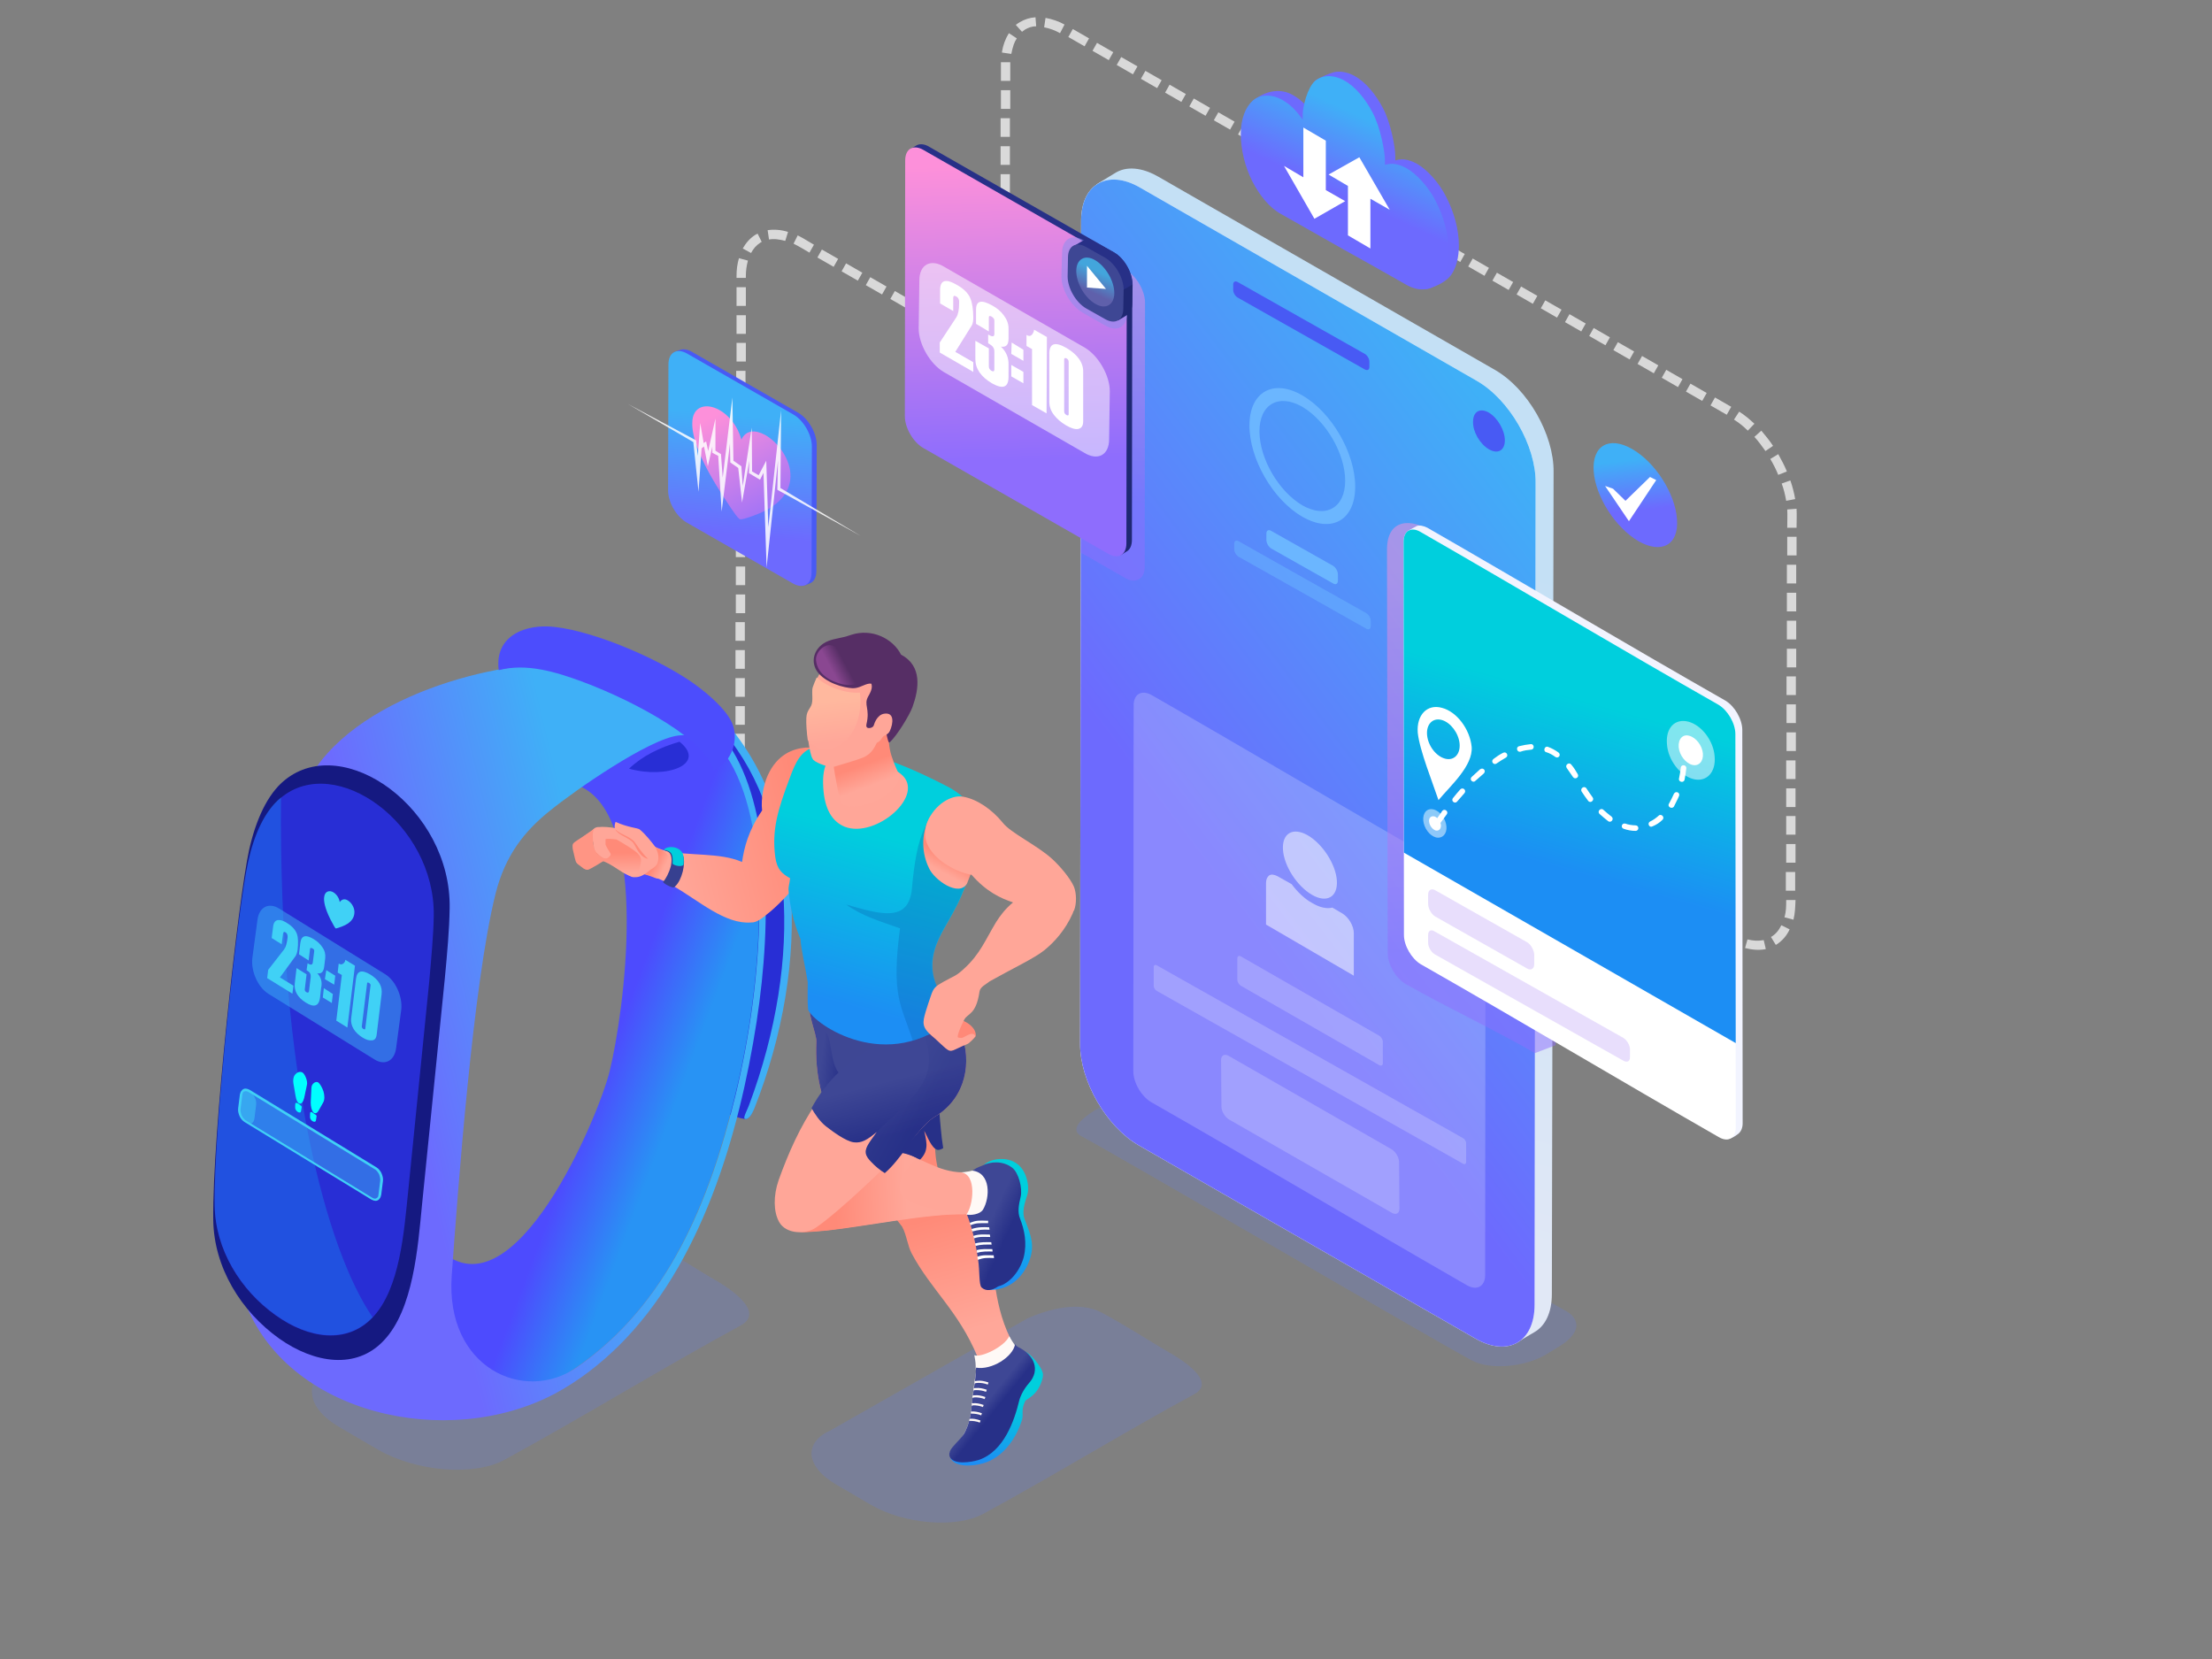 <?xml version="1.0" encoding="utf-8"?>
<!-- Generator: Adobe Illustrator 24.0.0, SVG Export Plug-In . SVG Version: 6.00 Build 0)  -->
<svg version="1.1" id="图层_1" xmlns="http://www.w3.org/2000/svg" xmlns:xlink="http://www.w3.org/1999/xlink" x="0px" y="0px"
	 viewBox="0 0 640 480" style="enable-background:new 0 0 640 480;" xml:space="preserve">
<rect x="0" y="0" width="640" height="480" fill="#808080" stroke="none"/>
<style type="text/css">
	.st0{opacity:0.7;fill-rule:evenodd;clip-rule:evenodd;fill:#FFFFFF;}
	.st1{opacity:0.2;fill-rule:evenodd;clip-rule:evenodd;fill:#5F7FFB;}
	.st2{fill-rule:evenodd;clip-rule:evenodd;fill:url(#SVGID_1_);}
	.st3{fill-rule:evenodd;clip-rule:evenodd;fill:#FFFFFF;}
	.st4{fill-rule:evenodd;clip-rule:evenodd;fill:url(#SVGID_2_);}
	.st5{fill-rule:evenodd;clip-rule:evenodd;fill:#485AF4;}
	.st6{fill-rule:evenodd;clip-rule:evenodd;fill:#6BB6FF;}
	.st7{opacity:0.5;fill-rule:evenodd;clip-rule:evenodd;fill:#6BB6FF;}
	.st8{opacity:0.2;fill-rule:evenodd;clip-rule:evenodd;fill:#FFFFFF;}
	.st9{opacity:0.5;fill-rule:evenodd;clip-rule:evenodd;fill:#FFFFFF;}
	.st10{opacity:0.5;fill-rule:evenodd;clip-rule:evenodd;fill:url(#SVGID_3_);}
	.st11{fill-rule:evenodd;clip-rule:evenodd;fill:#273087;}
	.st12{fill-rule:evenodd;clip-rule:evenodd;fill:#1F2873;}
	.st13{fill-rule:evenodd;clip-rule:evenodd;fill:url(#SVGID_4_);}
	.st14{opacity:0.5;fill-rule:evenodd;clip-rule:evenodd;fill:#8690EF;}
	.st15{fill-rule:evenodd;clip-rule:evenodd;fill:#3E4794;}
	.st16{fill-rule:evenodd;clip-rule:evenodd;fill:url(#SVGID_5_);}
	.st17{opacity:0.5;fill-rule:evenodd;clip-rule:evenodd;fill:url(#SVGID_6_);}
	.st18{fill-rule:evenodd;clip-rule:evenodd;fill:#F2F4FF;}
	.st19{fill-rule:evenodd;clip-rule:evenodd;fill:url(#SVGID_7_);}
	.st20{opacity:0.25;fill-rule:evenodd;clip-rule:evenodd;fill:#A67EF6;}
	.st21{fill-rule:evenodd;clip-rule:evenodd;fill:#6D6AFD;}
	.st22{fill-rule:evenodd;clip-rule:evenodd;fill:url(#SVGID_8_);}
	.st23{fill-rule:evenodd;clip-rule:evenodd;fill:url(#SVGID_9_);}
	.st24{fill-rule:evenodd;clip-rule:evenodd;fill:url(#SVGID_10_);}
	.st25{fill-rule:evenodd;clip-rule:evenodd;fill:url(#SVGID_11_);}
	.st26{opacity:0.85;fill-rule:evenodd;clip-rule:evenodd;fill:#FFFFFF;}
	.st27{fill-rule:evenodd;clip-rule:evenodd;fill:#282ED5;}
	.st28{fill-rule:evenodd;clip-rule:evenodd;fill:#3FAFF6;}
	.st29{fill-rule:evenodd;clip-rule:evenodd;fill:url(#SVGID_12_);}
	.st30{fill-rule:evenodd;clip-rule:evenodd;fill:url(#SVGID_13_);}
	.st31{fill-rule:evenodd;clip-rule:evenodd;fill:#151981;}
	.st32{opacity:0.25;fill-rule:evenodd;clip-rule:evenodd;fill:#0DBDFF;}
	.st33{fill-rule:evenodd;clip-rule:evenodd;fill:#4C4DFD;}
	.st34{opacity:0.5;fill-rule:evenodd;clip-rule:evenodd;fill:#3FAFF6;}
	.st35{fill-rule:evenodd;clip-rule:evenodd;fill:#40D1F6;}
	.st36{opacity:0.5;fill-rule:evenodd;clip-rule:evenodd;fill:#40D1F6;}
	.st37{fill-rule:evenodd;clip-rule:evenodd;fill:#00FFFF;}
	.st38{fill-rule:evenodd;clip-rule:evenodd;fill:url(#SVGID_14_);}
	.st39{fill-rule:evenodd;clip-rule:evenodd;fill:url(#SVGID_15_);}
	.st40{fill-rule:evenodd;clip-rule:evenodd;fill:#FFA698;}
	.st41{fill-rule:evenodd;clip-rule:evenodd;fill:url(#SVGID_16_);}
	.st42{fill-rule:evenodd;clip-rule:evenodd;fill:#FF9584;}
	.st43{fill-rule:evenodd;clip-rule:evenodd;fill:#FF8978;}
	.st44{fill-rule:evenodd;clip-rule:evenodd;fill:url(#SVGID_17_);}
	.st45{fill-rule:evenodd;clip-rule:evenodd;fill:#FFF9F6;}
	.st46{fill-rule:evenodd;clip-rule:evenodd;fill:url(#SVGID_18_);}
	.st47{fill-rule:evenodd;clip-rule:evenodd;fill:url(#SVGID_19_);}
	.st48{fill-rule:evenodd;clip-rule:evenodd;fill:url(#SVGID_20_);}
	.st49{fill-rule:evenodd;clip-rule:evenodd;fill:url(#SVGID_21_);}
	.st50{fill-rule:evenodd;clip-rule:evenodd;fill:url(#SVGID_22_);}
	.st51{fill-rule:evenodd;clip-rule:evenodd;fill:url(#SVGID_23_);}
	.st52{fill-rule:evenodd;clip-rule:evenodd;fill:url(#SVGID_24_);}
	.st53{opacity:0.3;fill-rule:evenodd;clip-rule:evenodd;fill:url(#SVGID_25_);}
	.st54{fill-rule:evenodd;clip-rule:evenodd;fill:url(#SVGID_26_);}
	.st55{opacity:0.3;fill-rule:evenodd;clip-rule:evenodd;fill:#0960AC;}
	.st56{fill-rule:evenodd;clip-rule:evenodd;fill:url(#SVGID_27_);}
	.st57{fill-rule:evenodd;clip-rule:evenodd;fill:url(#SVGID_28_);}
	.st58{fill-rule:evenodd;clip-rule:evenodd;fill:url(#SVGID_29_);}
	.st59{fill-rule:evenodd;clip-rule:evenodd;fill:#562E65;}
	.st60{fill-rule:evenodd;clip-rule:evenodd;fill:url(#SVGID_30_);}
	.st61{fill-rule:evenodd;clip-rule:evenodd;fill:#374090;}
	.st62{fill-rule:evenodd;clip-rule:evenodd;fill:#00CEDC;}
</style>
<g>
	<g>
		<g>
			<path class="st0" d="M423.8,73.5l-1.3,2.3l-4.7-2.7l1.3-2.3L423.8,73.5L423.8,73.5z M500.2,272.2c0.6,0.4,1.3,0.7,2,1l1.1-2.5
				c-0.6-0.3-1.2-0.6-1.7-0.9L500.2,272.2L500.2,272.2z M504.9,274.3c2,0.5,4,0.7,6,0.3l-0.6-2.6c-1.6,0.3-3.1,0.2-4.7-0.2
				L504.9,274.3L504.9,274.3z M513.8,273.4c1.8-1.1,3.1-2.6,4-4.5l-2.4-1.2c-0.7,1.4-1.6,2.6-3,3.4L513.8,273.4L513.8,273.4z
				 M518.9,266.1c0.5-2,0.5-3.7,0.6-5.7l-2.7,0c0,1.8,0,3.3-0.5,5L518.9,266.1L518.9,266.1z M519.4,257.7l-2.7,0l0-5.4l2.7,0
				L519.4,257.7L519.4,257.7z M519.5,249.6l-2.7,0l0-5.4l2.7,0L519.5,249.6L519.5,249.6z M519.5,241.5l-2.7,0l0-5.4l2.7,0
				L519.5,241.5L519.5,241.5z M519.5,233.5l-2.7,0l0-5.4l2.7,0L519.5,233.5L519.5,233.5z M519.5,225.4l-2.7,0l0-5.4l2.7,0
				L519.5,225.4L519.5,225.4z M519.6,217.3l-2.7,0l0-5.4l2.7,0L519.6,217.3L519.6,217.3z M519.6,209.2l-2.7,0l0-5.4l2.7,0
				L519.6,209.2L519.6,209.2z M519.6,201.1l-2.7,0l0-5.4l2.7,0L519.6,201.1L519.6,201.1z M519.7,193.1l-2.7,0l0-5.4l2.7,0
				L519.7,193.1L519.7,193.1z M519.7,185l-2.7,0l0-5.4l2.7,0L519.7,185L519.7,185z M519.7,176.9l-2.7,0l0-5.4l2.7,0L519.7,176.9
				L519.7,176.9z M519.7,168.8l-2.7,0l0-5.4l2.7,0L519.7,168.8L519.7,168.8z M519.8,160.7l-2.7,0l0-5.4l2.7,0L519.8,160.7
				L519.8,160.7z M519.8,152.7l-2.7,0c0-1.7,0.1-3.6,0-5.3l2.7-0.2C519.9,149,519.8,150.9,519.8,152.7L519.8,152.7z M519.4,144.4
				c-0.3-1.8-0.8-3.7-1.4-5.4l-2.5,0.9c0.6,1.6,1,3.3,1.3,5L519.4,144.4L519.4,144.4z M517,136.4c-0.7-1.7-1.6-3.4-2.5-5l-2.3,1.4
				c0.9,1.5,1.7,3.1,2.3,4.6L517,136.4L517,136.4z M513,129c-1-1.5-2.2-3-3.4-4.4l-2,1.8c1.2,1.3,2.2,2.7,3.2,4.1L513,129L513,129z
				 M507.6,122.6c-1.4-1.3-2.8-2.5-4.4-3.5l-1.5,2.3c1.4,0.9,2.8,2,4,3.2L507.6,122.6L507.6,122.6z M500.9,117.7l-1.3,2.3l-4.7-2.7
				l1.3-2.3L500.9,117.7L500.9,117.7z M493.8,113.7l-1.3,2.3l-4.7-2.7l1.3-2.3L493.8,113.7L493.8,113.7z M486.8,109.7l-1.3,2.3
				l-4.7-2.7l1.3-2.3L486.8,109.7L486.8,109.7z M479.8,105.7l-1.3,2.3l-4.7-2.7l1.3-2.3L479.8,105.7L479.8,105.7z M472.8,101.7
				l-1.3,2.3l-4.7-2.7l1.3-2.3L472.8,101.7L472.8,101.7z M465.8,97.6l-1.3,2.3l-4.7-2.7l1.3-2.3L465.8,97.6L465.8,97.6z M458.8,93.6
				l-1.3,2.3l-4.7-2.7l1.3-2.3L458.8,93.6L458.8,93.6z M451.8,89.6l-1.3,2.3l-4.7-2.7l1.3-2.3L451.8,89.6L451.8,89.6z M444.8,85.6
				l-1.3,2.3l-4.7-2.7l1.3-2.3L444.8,85.6L444.8,85.6z M437.8,81.6l-1.3,2.3l-4.7-2.7l1.3-2.3L437.8,81.6L437.8,81.6z M430.8,77.5
				l-1.3,2.3l-4.7-2.7l1.3-2.3L430.8,77.5z"/>
			<path class="st0" d="M289.5,58.4l2.7,0l0,5.4l-2.7,0L289.5,58.4L289.5,58.4z M364.2,39.3l-1.3,2.3l-4.7-2.7l1.3-2.3L364.2,39.3
				L364.2,39.3z M357.2,35.2l-1.3,2.3l-4.7-2.7l1.3-2.3L357.2,35.2L357.2,35.2z M350.1,31.2l-1.3,2.3l-4.7-2.7l1.3-2.3L350.1,31.2
				L350.1,31.2z M343.1,27.2l-1.3,2.3l-4.7-2.7l1.3-2.3L343.1,27.2L343.1,27.2z M336.1,23.2l-1.3,2.3l-4.7-2.7l1.3-2.3L336.1,23.2
				L336.1,23.2z M329.1,19.2l-1.3,2.3l-4.7-2.7l1.3-2.3L329.1,19.2L329.1,19.2z M322.1,15.1l-1.3,2.3l-4.7-2.7l1.3-2.3L322.1,15.1
				L322.1,15.1z M315.1,11.1l-1.3,2.3l-4.7-2.7l1.3-2.3L315.1,11.1L315.1,11.1z M308,7.1c-1.6-0.9-3.6-1.6-5.4-1.9l-0.1,0l-0.4,2.7
				c1.6,0.3,3.2,0.9,4.6,1.7L308,7.1L308,7.1z M299.6,5c-1.6,0.1-3.2,0.6-4.5,1.4c-0.4,0.2-0.8,0.5-1.2,0.8l1.8,2l0,0
				c0.3-0.2,0.5-0.4,0.8-0.6c1-0.6,2.1-1,3.3-1L299.6,5L299.6,5z M291.9,9.6c-1,1.6-1.7,3.5-2,5.4l0,0.2l2.7,0.4
				c0.2-1,0.4-1.8,0.7-2.7c0.2-0.6,0.5-1.2,0.9-1.8L291.9,9.6L291.9,9.6z M289.6,18c0,1.8,0,3.6,0,5.4l2.7,0c0-1.8,0-3.6,0-5.4
				L289.6,18L289.6,18z M289.6,26.1l2.7,0l0,5.4l-2.7,0L289.6,26.1L289.6,26.1z M289.5,34.2l2.7,0l0,5.4l-2.7,0L289.5,34.2
				L289.5,34.2z M289.5,42.3l2.7,0l0,5.4l-2.7,0L289.5,42.3L289.5,42.3z M289.5,50.4l2.7,0l0,5.4l-2.7,0L289.5,50.4z"/>
			<path class="st0" d="M212.8,212.3l2.7,0l0,5.4l-2.7,0L212.8,212.3L212.8,212.3z M266.5,88.6l-0.6-0.4l-1.3,2.3l0.6,0.4
				L266.5,88.6L266.5,88.6z M263.6,86.9l-1.3,2.3l-4.7-2.7l1.3-2.3L263.6,86.9L263.6,86.9z M256.5,82.9l-1.3,2.3l-4.7-2.7l1.3-2.3
				L256.5,82.9L256.5,82.9z M249.5,78.9l-1.3,2.3l-4.7-2.7l1.3-2.3L249.5,78.9L249.5,78.9z M242.5,74.9l-1.3,2.3l-4.7-2.7l1.3-2.3
				L242.5,74.9L242.5,74.9z M235.5,70.8l-1.3,2.3c-1.5-0.9-3-1.8-4.6-2.6l1.2-2.4c0.5,0.3,1,0.5,1.5,0.8l-1.3,2.3l1.3-2.3
				L235.5,70.8L235.5,70.8z M228,67.1c-1.9-0.6-4-0.8-5.9-0.5l0.4,2.7c1.5-0.3,3.2,0,4.7,0.4L228,67.1L228,67.1z M219.2,67.6
				c-0.2,0.1-0.4,0.2-0.6,0.3c-1.6,1-2.8,2.4-3.7,4l2.4,1.3c0.7-1.3,1.5-2.2,2.7-3c0.1-0.1,0.3-0.2,0.4-0.2L219.2,67.6L219.2,67.6z
				 M213.8,74.7c-0.5,1.7-0.7,3.4-0.7,5.2l0,0.5l2.7,0l0-0.5c0-1.6,0.2-3,0.6-4.5L213.8,74.7L213.8,74.7z M213.1,83.1l2.7,0l0,5.4
				l-2.7,0L213.1,83.1L213.1,83.1z M213.1,91.2l2.7,0l0,5.4l-2.7,0L213.1,91.2L213.1,91.2z M213.1,99.2l2.7,0l0,5.4l-2.7,0
				L213.1,99.2L213.1,99.2z M213,107.3l2.7,0l0,5.4l-2.7,0L213,107.3L213,107.3z M213,115.4l2.7,0l0,5.4l-2.7,0L213,115.4L213,115.4
				z M213,123.5l2.7,0l0,5.4l-2.7,0L213,123.5L213,123.5z M213,131.6l2.7,0l0,5.4l-2.7,0L213,131.6L213,131.6z M213,139.6l2.7,0
				l0,5.4l-2.7,0L213,139.6L213,139.6z M212.9,147.7l2.7,0l0,5.4l-2.7,0L212.9,147.7L212.9,147.7z M212.9,155.8l2.7,0l0,5.4l-2.7,0
				L212.9,155.8L212.9,155.8z M212.9,163.9l2.7,0l0,5.4l-2.7,0L212.9,163.9L212.9,163.9z M212.9,172l2.7,0l0,5.4l-2.7,0L212.9,172
				L212.9,172z M212.8,180l2.7,0l0,5.4l-2.7,0L212.8,180L212.8,180z M212.8,188.1l2.7,0l0,5.4l-2.7,0L212.8,188.1L212.8,188.1z
				 M212.8,196.2l2.7,0l0,5.4l-2.7,0L212.8,196.2L212.8,196.2z M212.8,204.3l2.7,0l0,5.4l-2.7,0L212.8,204.3z"/>
		</g>
		<g>
			<path class="st1" d="M452.5,379l-110.7-63.2c-4.1-1.9-10.1-3.6-14.2-1.2l-10.3,6.3c-2.1,1.3-8.9,5.5-4.3,7.9
				c13.4,7.3,99.2,57.4,112.8,64.8c2.6,1.4,6.3,1.9,10.3,1.6c3.9-0.3,8-1.4,11.2-3.3l4.1-2.5c2.9-1.8,4.5-3.8,4.7-5.6
				C456.2,381.9,455,380.2,452.5,379z"/>
			<g>
				<g>
					<g>
						<linearGradient id="SVGID_1_" gradientUnits="userSpaceOnUse" x1="401.317" y1="152.132" x2="346.835" y2="339.912">
							<stop  offset="0" style="stop-color:#C4E0F5"/>
							<stop  offset="1" style="stop-color:#E1E8F6"/>
						</linearGradient>
						<path class="st2" d="M449,374.4c0,5.4-1.9,9.2-5,11l-4.9,2.9c-16.7-7.1-10.5-91.8-11.5-115.8l5.1-126.3
							c-4.3-7.5-20.9-14.1-17-29.5l-48.9-22.9c-2.2-1.5-59.3-34.6-49-40.8c1.7-1,3.4-2.1,5.1-3.1c3.8-2.2,8.6-0.9,12.2,1.2l0,0l0,0
							l97.4,55.9c9.6,5.5,17.1,18.8,17,29.5L449,374.4z"/>
						<path class="st3" d="M312.8,64c0-5.3,1.8-9,4.8-10.8c3.1-1.9,7.5-1.7,12.3,1.1l97.4,55.9c9.4,5.4,17.1,18.7,17,29.5L444,377.5
							c0,10.8-7.7,15.2-17.1,9.8l-97.4-55.9c-9.4-5.4-17.1-18.7-17-29.5L312.8,64z"/>
						<linearGradient id="SVGID_2_" gradientUnits="userSpaceOnUse" x1="345.252" y1="245.912" x2="461.362" y2="157.754">
							<stop  offset="0" style="stop-color:#6D6AFE"/>
							<stop  offset="1" style="stop-color:#3FB0F7"/>
						</linearGradient>
						<path class="st4" d="M312.8,64c0-5.3,1.8-9,4.8-10.8c3.1-1.9,7.5-1.7,12.3,1.1l97.4,55.9c9.4,5.4,17.1,18.7,17,29.5L444,377.5
							c0,10.8-7.7,15.2-17.1,9.8l-97.4-55.9c-9.4-5.4-17.1-18.7-17-29.5L312.8,64z"/>
					</g>
					<g>
						<path class="st5" d="M430.8,130c2.6,1.5,4.6,0.3,4.6-2.6c0-2.9-2.1-6.5-4.6-8c-2.6-1.5-4.6-0.3-4.6,2.6
							C426.1,124.9,428.2,128.5,430.8,130z"/>
						<path class="st5" d="M356.8,82.3c0-0.8,0.6-1.1,1.3-0.7c10.1,5.7,26.7,15.1,36.8,20.8c0.7,0.4,1.3,1.4,1.3,2.2l0,1.6
							c0,0.8-0.6,1.1-1.3,0.7c-10.1-5.7-26.7-15.1-36.8-20.8c-0.7-0.4-1.3-1.4-1.3-2.2L356.8,82.3z"/>
					</g>
				</g>
				<g>
					<path class="st6" d="M376.8,146.2c-6.8-4-12.4-13.5-12.4-21.4c0-7.9,5.6-11,12.4-7.1c6.8,4,12.4,13.5,12.4,21.4
						C389.2,146.9,383.6,150.1,376.8,146.2L376.8,146.2z M376.8,149.5c8.5,4.9,15.3,1,15.3-8.7c0-9.7-6.8-21.5-15.3-26.4
						c-8.4-4.9-15.3-1-15.3,8.7C361.5,132.8,368.3,144.6,376.8,149.5z"/>
					<g>
						<path class="st6" d="M366.4,154.4c0-0.9,0.6-1.3,1.4-0.8l17.9,10.1c0.8,0.5,1.4,1.6,1.4,2.5l0,1.8c0,0.9-0.6,1.3-1.4,0.8
							l-17.9-10.1c-0.8-0.5-1.4-1.6-1.4-2.5L366.4,154.4z"/>
						<path class="st7" d="M357.1,157.3c0-0.8,0.6-1.1,1.3-0.7c10.1,5.7,26.7,15.1,36.9,20.8c0.7,0.4,1.3,1.4,1.3,2.2l0,1.6
							c0,0.8-0.6,1.1-1.3,0.7c-10.1-5.7-26.7-15.1-36.9-20.8c-0.7-0.4-1.3-1.4-1.3-2.2L357.1,157.3z"/>
					</g>
				</g>
				<g>
					<path class="st8" d="M328,204.1c0-3.3,2.3-4.6,5.2-3c30.5,17.5,60.9,35.6,91.4,53c2.9,1.7,5.2,5.7,5.2,9l-0.1,105.8
						c0,3.3-2.4,4.6-5.2,3c-30.5-17.5-60.9-35.6-91.4-53c-2.9-1.7-5.2-5.7-5.2-9L328,204.1z"/>
					<path class="st9" d="M366.3,255.4c0-1,0.4-1.7,0.9-2.1c0.6-0.4,1.4-0.3,2.4,0.2l4.1,2.3c1.7,2.3,3.8,4.3,6,5.5
						c2.2,1.3,4.2,1.7,5.8,1.3l2.9,1.7c1.8,1.1,3.3,3.6,3.3,5.7l0,12.3c-8.5-4.9-16.9-9.9-25.4-14.8L366.3,255.4L366.3,255.4z
						 M379.6,258.9c4.3,2.5,7.5,0.6,7.2-4.1c-0.3-4.7-4.1-10.6-8.4-13.1c-4.3-2.5-7.5-0.6-7.2,4.1
						C371.5,250.6,375.3,256.4,379.6,258.9z"/>
					<path class="st8" d="M358,277.3c0-0.6,0.4-0.9,1-0.6c13.4,7.7,26.7,15.3,40.1,23c0.5,0.3,1,1.1,1,1.7l0,6.2
						c0,0.6-0.4,0.9-1,0.6c-13.4-7.7-26.7-15.3-40.1-23c-0.5-0.3-1-1.1-1-1.7L358,277.3z"/>
					<path class="st8" d="M353.3,306.7c0-1.4,1-1.9,2.2-1.2c15.7,9,31.4,18,47.1,27c1.2,0.7,2.2,2.4,2.2,3.7l0.1,13.5
						c0,1.4-1,1.9-2.2,1.2c-15.7-9-31.4-18-47.1-27c-1.2-0.7-2.2-2.4-2.2-3.7L353.3,306.7z"/>
					<path class="st8" d="M333.8,279.8c0-0.5,0.4-0.8,0.9-0.5c11.6,6.6,77,43.4,88.6,50c0.5,0.3,0.9,0.9,0.9,1.5l0,5.4
						c0,0.5-0.4,0.8-0.9,0.5c-11.6-6.6-77-43.4-88.6-50c-0.5-0.3-0.9-0.9-0.9-1.5L333.8,279.8z"/>
				</g>
			</g>
		</g>
		<g>
			<linearGradient id="SVGID_3_" gradientUnits="userSpaceOnUse" x1="321.424" y1="75.377" x2="322.176" y2="145.539">
				<stop  offset="0" style="stop-color:#FD90DA"/>
				<stop  offset="1" style="stop-color:#8E6DFD"/>
			</linearGradient>
			<path class="st10" d="M313.5,71l12.3,7.1c3,1.8,5.5,6,5.5,9.5l-0.1,76.5c0,3.5-2.7,4.9-5.7,3.1l-12.8-7.3L313.5,71z"/>
			<g>
				<g>
					<g>
						<path class="st11" d="M322.3,73c3,1.7,5.3,5.9,5.3,9.2l-2.7,3.5l-2.5-0.5c-1.3-2.3-6.5-4.4-5.3-9.2l-15.2-7.1l-38.2-23.4h0h0
							c-0.1-0.3-0.3-2.3-0.1-2.5c0.5-0.3,1-0.6,1.5-0.9c1.2-0.7,2.7-0.3,3.8,0.4l0,0l0,0L322.3,73z"/>
						<path class="st12" d="M327.5,156.2c0,1.7-0.6,2.9-1.6,3.4l-1.6,1c-5-2.1-3.2-28.8-3.5-36.1l1.6-39.3l5.2-3L327.5,156.2z"/>
						<linearGradient id="SVGID_4_" gradientUnits="userSpaceOnUse" x1="292.278" y1="47.656" x2="294.875" y2="133.138">
							<stop  offset="0" style="stop-color:#FD90DA"/>
							<stop  offset="1" style="stop-color:#8E6DFD"/>
						</linearGradient>
						<path class="st13" d="M261.9,46.4c0-3.4,2.4-4.7,5.3-3l53.5,30.6c2.9,1.7,5.3,5.8,5.3,9.2l-0.1,74c0,3.4-2.4,4.7-5.3,3
							l-53.5-30.6c-2.9-1.7-5.3-5.8-5.3-9.2L261.9,46.4z"/>
					</g>
					<g>
						<path class="st14" d="M307.3,73.2c0-4,2.8-5.7,6.2-3.7l6.5,3.8c3.5,2,6.3,6.8,6.2,10.8l-0.1,6.5c0,4-2.8,5.6-6.3,3.6l-6.5-3.7
							c-3.5-2-6.3-6.8-6.2-10.8L307.3,73.2z"/>
						<g>
							<path class="st11" d="M322.4,73.1c3,1.7,5.3,5.9,5.3,9.2c-8.7,11.2-20-9.4-17.2-11c0.5-0.3,2.2-1.3,2.7-1.6
								c1.2-0.7,2.7-0.3,3.8,0.4L322.4,73.1z"/>
							<path class="st12" d="M327.6,87.7c0,1.4-0.4,2.4-1.1,3.1c-0.6,0.6-2.2,1.4-3,1.9c-6.5-3.5-2.2-1.2-1-7.4l5.2-3L327.6,87.7z"
								/>
							<path class="st15" d="M309,74.5c0-3.4,2.4-4.7,5.3-3l5.5,3.1c2.9,1.7,5.3,5.8,5.3,9.2l-0.1,5.5c0,3.4-2.4,4.7-5.3,3l-5.5-3.1
								c-2.9-1.7-5.3-5.8-5.3-9.2L309,74.5z"/>
						</g>
					</g>
				</g>
				<g>
					<path class="st9" d="M266,81.1c0-4.6,3.3-6.3,7.2-3.9l40.7,23.4c4,2.4,7.2,8.1,7.2,12.6l-0.2,13.9c0,4.6-3.3,6.3-7.2,3.9
						L273,107.6c-4-2.4-7.2-8.1-7.2-12.6L266,81.1z"/>
					<g>
						<path class="st3" d="M309.2,119.8c0,0.4-0.2,0.5-0.6,0.3c-0.5-0.3-0.7-0.6-0.7-1.1l0-15c0-0.4,0.2-0.5,0.7-0.3
							c0.4,0.2,0.6,0.6,0.6,1L309.2,119.8L309.2,119.8z M308.6,100.7c-3.3-1.9-4.9-1.4-5,1.4l0,14.2c0,1.3,0.4,2.5,1.3,3.7
							c0.9,1.2,2.1,2.2,3.6,3.1c1.4,0.8,2.6,1.2,3.5,1c0.9-0.2,1.4-0.9,1.4-2.2l0-14.2C313.5,105,311.8,102.6,308.6,100.7z"/>
						<path class="st3" d="M298.5,96.9c-0.4,0.4-0.9,0.4-1.5,0l0,3.2l1.6,0.9l0,16.2l4.2,2.4l0.1-22.1l-3.7-2.1
							C299.1,96,298.9,96.5,298.5,96.9z"/>
						<polygon class="st3" points="292.6,102.4 296.1,104.4 296.1,101.2 292.7,99.1 						"/>
						<polygon class="st3" points="292.6,108.9 296.1,110.9 296.1,107.6 292.6,105.6 						"/>
						<path class="st3" d="M289.6,100.3c1.5,0.2,2.2-0.5,2.2-2.3l0-3c0-1.4-0.5-2.6-1.4-3.8c-0.9-1.2-2-2.1-3.3-2.8
							c-3.2-1.8-4.7-1.4-4.7,1.2l0,4.1l3.7,2.2l0-4.1c0-0.4,0.3-0.5,0.8-0.2c0.5,0.3,0.8,0.7,0.8,1.1l0,3.9c0,0.9-0.6,0.9-1.8,0.2
							l0,2.5c0.7,0.4,1.2,0.8,1.4,1.1c0.3,0.4,0.4,0.8,0.4,1.4l0,5.1c0,0.5-0.3,0.7-0.8,0.4c-0.5-0.3-0.8-0.7-0.8-1.3l0-5.2
							l-3.9-2.2l0,5.3c0,2.8,1.6,5.1,4.8,7c3.2,1.8,4.8,1.2,4.8-1.9l0-3.3C291.9,103.5,291.1,101.7,289.6,100.3z"/>
						<path class="st3" d="M281.6,91.9c0-2.4-0.3-4.3-0.9-5.7c-0.6-1.4-1.9-2.7-3.9-3.8c-1.2-0.7-2.2-1.1-2.9-1.1h-0.2
							c-1.1,0-1.7,0.9-1.7,2.6l0,3.9l3.8,2.2l0-3.8c0-0.6,0.3-0.8,0.9-0.4c0.6,0.3,0.9,1,0.8,2c0,1.9-0.3,3.2-0.8,4l-4.8,7.3l0,2.9
							l9.7,5.6l0-2.8l-5.2-3l4.8-7.7C281.5,93.5,281.6,92.8,281.6,91.9z"/>
					</g>
				</g>
				<g>
					<linearGradient id="SVGID_5_" gradientUnits="userSpaceOnUse" x1="315.547" y1="84.487" x2="318.217" y2="78.752">
						<stop  offset="0" style="stop-color:#5F60AB"/>
						<stop  offset="1" style="stop-color:#43A5DC"/>
					</linearGradient>
					<path class="st16" d="M316.9,75.3c-3-1.8-5.5-0.3-5.5,3.1c0,3.5,2.4,7.7,5.5,9.5c3,1.8,5.5,0.3,5.5-3.1
						C322.4,81.3,319.9,77.1,316.9,75.3z"/>
					<polygon class="st3" points="314.5,76.9 314.5,83.2 320,83.6 					"/>
				</g>
			</g>
		</g>
		<g>
			<linearGradient id="SVGID_6_" gradientUnits="userSpaceOnUse" x1="417.843" y1="164.93" x2="426.411" y2="273.777">
				<stop  offset="0" style="stop-color:#FD90DA"/>
				<stop  offset="1" style="stop-color:#8E6DFD"/>
			</linearGradient>
			<path class="st17" d="M414.7,154.1l35.6,103.6l-0.2,44.7l-6,2.3c-10.6-6.2-26.8-13.9-37.4-20c-2.9-1.7-5.2-5.7-5.2-9L401.3,159
				C401.3,150,408.4,149.7,414.7,154.1z"/>
			<g>
				<path class="st18" d="M407.5,153.5l2.4-1.3c0.8-0.3,1.9-0.1,3.1,0.5c28.7,16.5,57.4,33.6,86.2,50c2.7,1.6,4.9,5.4,4.9,8.5
					l0.1,113.8c0,1.4-0.5,2.4-1.2,3c-0.9,0.7-2.8,2.1-4.2,1.3c-28.8-16.5-56.9-35-85.7-51.5c-2.7-1.6-4.9-5.4-4.9-8.5L407.5,153.5z"
					/>
				<path class="st3" d="M406.1,156.7c0-3.1,2.2-4.4,4.9-2.8c28.7,16.5,57.4,33.6,86.2,50c2.7,1.6,4.9,5.4,4.9,8.5l0.1,113.8
					c0,3.1-2.2,4.4-4.9,2.8c-28.8-16.5-57.4-33.6-86.2-50c-2.7-1.6-4.9-5.4-4.9-8.5L406.1,156.7z"/>
				<linearGradient id="SVGID_7_" gradientUnits="userSpaceOnUse" x1="448.046" y1="250.393" x2="461.29" y2="203.377">
					<stop  offset="0" style="stop-color:#1C8EF4"/>
					<stop  offset="1" style="stop-color:#00CFDD"/>
				</linearGradient>
				<path class="st19" d="M406.1,156.7c0-3.1,2.2-4.4,4.9-2.8c28.7,16.5,57.4,33.6,86.2,50c2.7,1.6,4.9,5.4,4.9,8.5l0.1,89.4
					l-96-55.1L406.1,156.7z"/>
				<g>
					<path class="st20" d="M413.2,258.8c0-1.3,1-1.9,2.1-1.2l26.5,15c1.2,0.7,2.1,2.4,2.1,3.7l0,2.7c0,1.3-1,1.9-2.1,1.2l-26.5-15
						c-1.2-0.7-2.1-2.4-2.1-3.7L413.2,258.8z"/>
					<path class="st20" d="M413.2,270.5c0-1.2,0.8-1.7,1.9-1c15,8.5,39.6,22.3,54.6,30.8c1,0.6,1.9,2.1,1.9,3.3l0,2.3
						c0,1.2-0.8,1.6-1.9,1c-15-8.5-39.6-22.3-54.6-30.8c-1-0.6-1.9-2.1-1.9-3.3L413.2,270.5z"/>
				</g>
				<g>
					<path class="st9" d="M488.5,208.8c3.8,1,7.3,5.5,7.6,10.1c0.4,4.6-2.4,7.5-6.2,6.5c-3.8-1-7.3-5.5-7.6-10.1
						C481.9,210.6,484.6,207.8,488.5,208.8z"/>
					<path class="st3" d="M488.8,212.9c1.9,0.5,3.7,2.8,3.9,5.1c0.2,2.3-1.2,3.8-3.1,3.3c-1.9-0.5-3.7-2.8-3.9-5.1
						C485.5,213.8,486.9,212.3,488.8,212.9z"/>
				</g>
				<path class="st3" d="M416.2,231.5c-1.6-4.8-5.5-14.5-6-19.5c-0.4-5.1,2.7-8.4,7-7.2c4.3,1.1,8.1,6.2,8.6,11.3
					C426.2,221.6,419.7,227.3,416.2,231.5L416.2,231.5z M417.1,208.3c-2.6-0.7-4.5,1.3-4.2,4.4c0.3,3.1,2.6,6.1,5.2,6.8
					c2.6,0.7,4.5-1.3,4.2-4.4C422,212.1,419.7,209,417.1,208.3z"/>
				<path class="st3" d="M415.4,237.3c-0.6,0.8,0.6,1.8,1.3,0.9c0.6-0.9,1.3-1.7,1.9-2.6c0.6-0.8-0.6-1.8-1.3-1
					C416.7,235.6,416,236.4,415.4,237.3L415.4,237.3z M487.9,222.3c0.1-1.1-1.5-1.2-1.6-0.2c-0.1,1-0.3,2.1-0.5,3.1
					c-0.3,1,1.3,1.5,1.6,0.4C487.6,224.5,487.8,223.4,487.9,222.3L487.9,222.3z M485.8,230.3c0.4-1-1-1.6-1.5-0.6
					c-0.4,0.9-0.9,1.9-1.4,2.8c-0.6,0.9,0.8,1.7,1.4,0.9C484.8,232.3,485.4,231.3,485.8,230.3L485.8,230.3z M481,237.2
					c0.8-0.8-0.4-1.9-1.1-1.2c-0.8,0.7-1.6,1.3-2.5,1.7c-0.9,0.5-0.2,1.9,0.7,1.4C479.3,238.6,480.2,238,481,237.2L481,237.2z
					 M473.2,240.4c1.1,0,1.1-1.6,0-1.6c-0.8,0-2.2-0.2-2.9-0.5c-1.1-0.3-1.5,1.2-0.5,1.5C470.9,240.2,472.1,240.4,473.2,240.4
					L473.2,240.4z M465.3,237.6c0.8,0.6,1.8-0.6,1-1.3c-0.8-0.6-1.6-1.3-2.4-2c-0.7-0.7-1.9,0.4-1.1,1.2
					C463.6,236.2,464.4,236.9,465.3,237.6L465.3,237.6z M459.5,231.7c0.7,0.9,1.9-0.2,1.3-1c-0.6-0.8-1.2-1.7-1.8-2.6
					c-0.6-0.9-1.9,0-1.4,0.9C458.2,229.9,458.8,230.8,459.5,231.7L459.5,231.7z M455.1,224.8c0.6,0.9,1.9,0.1,1.4-0.8
					c-0.5-0.9-1.2-2-1.9-2.8c-0.6-0.8-1.9,0.1-1.3,1C453.9,223.1,454.5,223.9,455.1,224.8L455.1,224.8z M450,219
					c0.9,0.6,1.8-0.6,0.9-1.3c-1-0.7-1.9-1.2-3-1.6c-1-0.4-1.5,1.2-0.6,1.5C448.3,217.9,449.2,218.4,450,219L450,219z M443,216.9
					c1.1-0.1,0.9-1.7-0.1-1.6c-1.1,0.1-2.2,0.3-3.4,0.6c-1,0.3-0.6,1.8,0.4,1.6C441,217.1,442,217,443,216.9L443,216.9z
					 M435.7,219.2c0.9-0.5,0.2-1.9-0.8-1.4c-1,0.5-1.9,1.1-2.8,1.8c-0.9,0.7,0.1,1.9,0.9,1.3C433.9,220.3,434.8,219.7,435.7,219.2
					L435.7,219.2z M429.3,223.8c0.8-0.8-0.2-1.9-1.1-1.2c-0.8,0.7-1.6,1.5-2.4,2.2c-0.8,0.8,0.4,1.9,1.1,1.1
					C427.7,225.2,428.5,224.5,429.3,223.8L429.3,223.8z M423.7,229.5c0.7-0.8-0.4-1.9-1.2-1.1c-0.7,0.8-1.4,1.6-2.1,2.5
					c-0.7,0.9,0.6,1.8,1.2,1C422.3,231.1,423,230.3,423.7,229.5z"/>
				<g>
					<path class="st9" d="M414.8,234.2c1.9,0.5,3.5,2.7,3.7,4.9c0.2,2.2-1.2,3.6-3,3.2c-1.9-0.5-3.5-2.7-3.7-4.9
						C411.6,235.2,412.9,233.7,414.8,234.2z"/>
					<path class="st3" d="M415,236.2c0.9,0.3,1.8,1.4,1.9,2.5c0.1,1.1-0.6,1.8-1.5,1.6c-0.9-0.3-1.8-1.4-1.9-2.5
						C413.3,236.7,414,236,415,236.2z"/>
				</g>
			</g>
		</g>
		<g>
			<g>
				<path class="st21" d="M373.9,27.4c2.7,1.5,4.3,3.3,6.1,5.8c0-0.4,0,1.2,0-1.3c0-2.5-1.4-6.5,0.5-8.5c0.8-0.8,4.5-2.3,5.4-2.5
					c1.7-0.4,3.8-0.1,5.9,1c3.3,1.8,6.2,5.3,8.4,9.5c2.2,4.2,3.5,11.2,3.5,13.7c0,2.5,0,0.9,0,1.3c1.8-0.5,3.5-0.5,6.3,1
					c2.8,1.6,6.4,5.4,8.5,9.7c2.2,4.3,3.6,9.3,3.6,13.9c0,3.6-0.8,6.5-2.2,8.5c-1.4,2-4.2,3.2-6.1,3.9c-5.6,1.9-16.4-9.4-22.1-12.6
					c-6-3.4-12-6.8-18-10.2c-3.3-1.8-6.2-5.4-8.3-9.5c-2.1-4.2-3.3-9.1-3.3-13.6c0-2.7-1.9-6.6,0.6-8.5
					C366.7,25.9,370.8,25.7,373.9,27.4z"/>
				<linearGradient id="SVGID_8_" gradientUnits="userSpaceOnUse" x1="388.558" y1="56.541" x2="398.202" y2="35.689">
					<stop  offset="0" style="stop-color:#6D6AFE"/>
					<stop  offset="1" style="stop-color:#3FB0F7"/>
				</linearGradient>
				<path class="st22" d="M370.8,28.8c2.7,1.5,4.3,3.3,6.1,5.8c0-0.4,0,1.2,0-1.3c0-2.5,1.4-7.9,3.5-9.8c2.1-1.8,5.1-2,8.4-0.3
					c3.3,1.8,6.2,5.3,8.4,9.5c2.2,4.2,3.5,11.2,3.5,13.7c0,2.5,0,0.9,0,1.3c1.8-0.5,3.5-0.5,6.3,1c2.8,1.6,6.4,5.4,8.5,9.7
					c2.2,4.3,3.6,9.3,3.6,13.9c0,4.7-1.4,8.2-3.6,10c-2.2,1.8-5.2,2-8.6,0.1c-6.1-3.5-12.2-6.9-18.3-10.3c-6-3.4-12-6.8-18-10.2
					c-3.3-1.8-6.2-5.4-8.3-9.5c-2.1-4.2-3.3-9.1-3.3-13.6c0-4.5,1.4-7.9,3.5-9.7C364.6,27.2,368.1,27.3,370.8,28.8z"/>
			</g>
			<g>
				<polygon class="st3" points="377.1,51.3 371.5,48 380.3,63.3 389.2,58.2 383.6,55 383.6,40.7 377.1,36.9 				"/>
				<polygon class="st3" points="396.5,57.5 402.1,60.7 393.3,45.5 384.4,50.5 390,53.8 390,68.1 396.5,71.9 				"/>
			</g>
		</g>
		<g>
			<linearGradient id="SVGID_9_" gradientUnits="userSpaceOnUse" x1="473.692" y1="147.699" x2="472.162" y2="133.082">
				<stop  offset="0" style="stop-color:#6D6AFE"/>
				<stop  offset="1" style="stop-color:#3FB0F7"/>
			</linearGradient>
			<path class="st23" d="M474.1,156.6c-6.7-3.9-12.5-12.9-13-20.3c-0.5-7.4,4.5-10.2,11.1-6.4c6.7,3.8,12.5,12.9,13,20.3
				C485.8,157.6,480.8,160.4,474.1,156.6z"/>
			<polygon class="st3" points="477.4,138 479.2,138.9 471.3,150.8 464.4,140.6 466.7,141.4 470.3,144.9 			"/>
		</g>
		<g>
			<g>
				<path class="st5" d="M194.8,104.9c0-1-0.8-1.8-0.4-2.4c0.4-0.7,1.9-1.1,2.5-1.3c0.9-0.3,2.1-0.1,3.3,0.6l30.7,17.6
					c3,1.7,5.4,5.9,5.4,9.3l-0.1,36.5c0,1.7-0.6,2.9-1.5,3.4c-0.6,0.3-2.2,1-3,0.9c-0.6-0.1-0.2-0.8-0.9-1.2L200,150.7
					c-3-1.7-5.4-5.9-5.4-9.3L194.8,104.9z"/>
				<linearGradient id="SVGID_10_" gradientUnits="userSpaceOnUse" x1="212.446" y1="154.736" x2="215.459" y2="120.297">
					<stop  offset="0" style="stop-color:#6D6AFE"/>
					<stop  offset="1" style="stop-color:#3FB0F7"/>
				</linearGradient>
				<path class="st24" d="M193.4,105.4c0-3.4,2.4-4.8,5.4-3.1l30.7,17.6c3,1.7,5.4,5.9,5.4,9.3l-0.1,36.5c0,3.4-2.4,4.8-5.4,3.1
					l-30.7-17.6c-3-1.7-5.4-5.9-5.4-9.3L193.4,105.4z"/>
			</g>
			<linearGradient id="SVGID_11_" gradientUnits="userSpaceOnUse" x1="208.147" y1="119.363" x2="226.384" y2="154.148">
				<stop  offset="0" style="stop-color:#FD90DA"/>
				<stop  offset="1" style="stop-color:#8E6DFD"/>
			</linearGradient>
			<path class="st25" d="M208.1,118.6c2.7,1.5,5.3,4.5,6.4,8.6c1.3-2.8,4-2.9,6.8-1.4c3.8,2.1,7.6,7.2,7.4,12.2
				c-0.1,3.8-2.5,7.8-8.9,10.5c-2.2,0.9-5.2,2-5.8,1.7c0,0-0.1,0-0.1-0.1c0,0-0.1,0-0.1-0.1c-0.7-0.4-3.4-4.6-5.5-7.9
				c-6.1-9.6-8.1-15.9-8-19.7C200.3,117.5,204.3,116.5,208.1,118.6z"/>
			<polygon class="st26" points="225.8,141.2 226,118.7 222.3,152.5 221.7,133.3 219.5,137.5 217.6,136.4 217.5,123.7 214.9,140.6 
				214.5,134.9 212.2,133.3 211.9,115 209.1,138.2 208.6,131.4 207,130.4 207,121.1 204.9,130.5 204.3,127.7 203.6,128.2 
				202.6,122.4 201.9,131.9 201.4,127.4 181.7,116.9 200.6,127.9 202.1,142.3 203,129.7 203.7,129.2 204.8,134.9 206.1,129.2 
				206.1,131 207.8,131.9 208.8,148 211.2,128.3 211.3,133.8 213.6,135.4 214.7,145.4 216.8,133.3 216.7,136.9 219.9,138.8 
				220.9,136.8 221.8,164.2 225.1,133.2 224.9,141.7 249.1,155.1 			"/>
		</g>
	</g>
	<g>
		<g>
			<path class="st1" d="M96.1,395.2l64-36.4c7-3.2,17-5.7,24.1-2c6.5,3.4,17.1,10.3,21.8,13c3.6,2,16,9.5,8.3,13.7
				c-22.8,12.4-45.3,26.3-68.4,38.9c-4.4,2.4-10.8,3.2-17.5,2.7c-6.7-0.6-13.5-2.5-18.9-5.6c-3.8-2.2-7.6-4.4-11.3-6.6
				c-5-2.9-7.7-6.4-7.9-9.6C89.8,400.1,91.8,397.2,96.1,395.2z"/>
			<g>
				<path class="st27" d="M206.7,207.6c30.5,24.9,21.6,81,13.7,104.9c-1.3,4-2.2,10.6-4.4,11.2c-0.6,0.2-2.4-0.3-4.5-1.1
					c-4.3-1.6-15.3-6.6-16.4-7.4c-8-5.4-5-8.3-4.1-16.6c3.4-30.5,2.5-65-15.5-85L206.7,207.6z"/>
				<path class="st28" d="M207.5,209.7c22.6,24.1,25.2,67.3,9.2,110.1c-0.1,0.3-0.6,1.4-0.9,2.1c-0.2,0.5-0.7,1.6-0.3,1.8
					c0.1,0.1,0.5,0.1,0.8-0.1c1-0.5,1.7-2.3,2-3c16.3-41.4,16.1-90.6-14.2-117.6C201.3,204.7,204.8,206.7,207.5,209.7z"/>
				<linearGradient id="SVGID_12_" gradientUnits="userSpaceOnUse" x1="175.407" y1="307.293" x2="197.041" y2="315.406">
					<stop  offset="0" style="stop-color:#4D4BFE"/>
					<stop  offset="1" style="stop-color:#2893F4"/>
				</linearGradient>
				<path class="st29" d="M167.8,227.5c3.8-3.5,9.7-6.8,14.6-9.7c17-10.1,23.9-6.7,28.7,1.5c12.2,20.6,10,63.3,1.6,97.6
					c-7.5,30.6-19.4,60.4-45.9,78.7c-9.1,6.3-18.8,9.6-25,3.9c-3.3-3-16-11.6-15.3-22.4c0.4-5.1,0.6-10.2,0.9-15.4
					c21.3,19.7,45.8-38.7,49-51.8C180.5,293.2,188.3,236.5,167.8,227.5z"/>
				<linearGradient id="SVGID_13_" gradientUnits="userSpaceOnUse" x1="115.981" y1="308.104" x2="177.724" y2="293.481">
					<stop  offset="0" style="stop-color:#6D6AFE"/>
					<stop  offset="1" style="stop-color:#3FB0F7"/>
				</linearGradient>
				<path class="st30" d="M80.8,257.3c5.9-11,2.8-23.8,10.5-35c16.5-23.9,60.5-32.7,76.8-29.7c15.8,2.9,33.7,9.3,42.9,23.1
					c11.7,17.5,12.6,49.5,7.9,80c-5.1,32.7-15.9,70-40,93.8c-5.5,5.4-11.6,10.1-18.3,13.7c-31.1,16.5-77.7,6.1-89.9-26.9
					C56.9,339.1,83.5,281.9,80.8,257.3L80.8,257.3z M143.4,258.5c-6.5,25.9-10.9,85.3-12.7,110.6c-1.9,26.6,20.9,37.1,36.2,26.5
					c26.4-18.3,38.4-48,45.9-78.7c8.3-34.3,10.6-75.9-1.6-96.5c-3.1-5.2-8.1-8.4-14.9-7.6c-8.6,1-30.1,16-37.1,21.7
					C151.8,240.4,146.2,247.4,143.4,258.5z"/>
				<path class="st31" d="M130.1,262.8c-0.1,6.2-0.7,12.9-1.4,20.3l-6.6,65.5c-1.2,12.3-2.5,30.3-11.1,39.3
					c-7.9,8.4-20,6.6-30.2-0.6c-11.1-7.9-18.9-20.6-19.1-34.3c-0.3-24.4,7.3-93.3,10.4-107.2c1.9-8.4,5.2-16,10.3-20.1
					C99.5,211.8,130.6,234,130.1,262.8z"/>
				<path class="st27" d="M125.5,265c-0.1,5.8-0.7,11.9-1.3,18.9l-6.1,60.8c-1.2,11.4-2.3,28.1-10.3,36.5c-7.4,7.8-18.5,6.2-28-0.6
					c-10.3-7.3-17.5-19.1-17.7-31.8c-0.3-22.6,6.8-86.5,9.7-99.4c1.7-7.8,4.8-14.8,9.5-18.6C97.1,217.7,125.9,238.3,125.5,265z"/>
				<path class="st32" d="M107.8,381.1c-7.4,7.8-18.5,6.2-28-0.6c-10.3-7.3-17.5-19.1-17.7-31.8c-0.3-22.6,6.8-86.5,9.7-99.4
					c1.7-7.8,4.8-14.8,9.5-18.6C80.6,312.2,94.8,362.2,107.8,381.1z"/>
				<path class="st27" d="M196.6,214.6c-5.8,1.7-10.7,4.1-14.6,7.8C193.1,225.5,204.6,221,196.6,214.6z"/>
				<path class="st33" d="M206.5,223c5.6-2.8,7.2-9.2,5.4-13.6c-1.2-3-4.7-6.7-9.5-10.4c-9.8-7.6-29.9-16.3-41.9-17.6
					c-8.4-1-17.5,2.5-16.2,12.5c8-2.1,16.5,0.5,24.1,3.3C184.8,203.3,204.9,214.7,206.5,223z"/>
				<g>
					<path class="st34" d="M74.5,266.1c0.5-3.7,3.3-5.1,6.3-3.2l30.7,19c3,1.9,5,6.5,4.6,10.2l-1.5,11.2c-0.5,3.7-3.3,5.1-6.3,3.2
						l-30.7-19c-3-1.9-5-6.5-4.6-10.2L74.5,266.1z"/>
					<g>
						<path class="st35" d="M105.7,297.5c0,0.4-0.2,0.4-0.6,0.2c-0.3-0.2-0.5-0.5-0.4-0.9l1.5-12.2c0-0.4,0.2-0.4,0.6-0.2
							c0.3,0.2,0.5,0.5,0.4,0.8L105.7,297.5L105.7,297.5z M107.2,282c-2.5-1.5-3.9-1.2-4.2,1.2l-1.4,11.5c-0.1,1,0.1,2,0.7,3
							c0.6,1,1.5,1.8,2.6,2.5c1.1,0.7,2,0.9,2.8,0.8c0.8-0.1,1.2-0.7,1.3-1.8l1.4-11.5C110.7,285.4,109.6,283.5,107.2,282z"/>
						<path class="st35" d="M99.3,278.8c-0.4,0.3-0.8,0.3-1.3,0l-0.3,2.6l1.2,0.7l-1.6,13.2l3.2,2l2.2-17.9l-2.8-1.7
							C99.9,278.1,99.7,278.5,99.3,278.8z"/>
						<polygon class="st35" points="94,283.3 96.7,284.9 97,282.3 94.4,280.7 						"/>
						<polygon class="st35" points="93.4,288.6 96,290.2 96.3,287.6 93.7,285.9 						"/>
						<path class="st35" d="M91.8,281.6c1.2,0.2,1.8-0.4,2-1.9l0.3-2.5c0.1-1.1-0.1-2.1-0.8-3.1c-0.6-0.9-1.4-1.7-2.4-2.3
							c-2.4-1.5-3.7-1.2-4,1l-0.4,3.3l2.8,1.8l0.4-3.3c0-0.4,0.3-0.4,0.7-0.2c0.4,0.2,0.6,0.5,0.5,0.9l-0.4,3.2
							c-0.1,0.7-0.6,0.8-1.5,0.2l-0.3,2c0.5,0.3,0.9,0.6,1,0.9c0.2,0.3,0.2,0.7,0.2,1.1l-0.5,4.1c-0.1,0.4-0.3,0.5-0.7,0.3
							c-0.4-0.2-0.6-0.6-0.5-1l0.5-4.2l-2.9-1.8l-0.5,4.3c-0.3,2.3,0.8,4.2,3.2,5.7c2.4,1.5,3.8,1,4.1-1.5l0.3-2.7
							C93.3,284.2,92.9,282.7,91.8,281.6z"/>
						<path class="st35" d="M86.1,274.8c0.2-1.9,0.2-3.5-0.2-4.6c-0.4-1.1-1.3-2.2-2.8-3.1c-0.9-0.6-1.7-0.9-2.3-0.9h-0.2
							c-0.9,0-1.5,0.7-1.6,2.1l-0.4,3.1l2.9,1.8l0.4-3.1c0.1-0.5,0.3-0.6,0.8-0.3c0.4,0.3,0.6,0.8,0.5,1.6c-0.2,1.5-0.5,2.6-1,3.3
							l-4.6,5.9l-0.3,2.4l7.3,4.5l0.3-2.3l-3.9-2.4l4.6-6.3C85.8,276.1,86,275.5,86.1,274.8z"/>
					</g>
				</g>
				<path class="st34" d="M69.7,316.8c0.2-1.3,1.2-1.8,2.2-1.1l36.8,22.5c1.1,0.7,1.8,2.3,1.6,3.6l-0.5,4c-0.2,1.3-1.2,1.8-2.2,1.1
					l-36.8-22.5c-1.1-0.7-1.8-2.3-1.6-3.6L69.7,316.8z"/>
				<path class="st35" d="M69.4,316.7c0.1-0.4,0.2-0.8,0.4-1c0.2-0.3,0.4-0.5,0.6-0.6c0.3-0.1,0.5-0.2,0.9-0.1
					c0.3,0,0.6,0.2,0.9,0.3l36.8,22.5c0.6,0.4,1.1,1,1.4,1.7c0.3,0.7,0.5,1.5,0.4,2.2l-0.5,4c-0.1,0.4-0.2,0.8-0.4,1
					c-0.2,0.3-0.4,0.5-0.6,0.6c-0.3,0.1-0.5,0.2-0.9,0.1c-0.3,0-0.6-0.2-0.9-0.3l-36.8-22.5c-0.6-0.4-1.1-1-1.4-1.7
					c-0.3-0.7-0.5-1.5-0.4-2.2L69.4,316.7L69.4,316.7z M70.3,316.1c-0.1,0.2-0.2,0.4-0.2,0.7l-0.5,4c-0.1,0.6,0.1,1.3,0.3,1.9
					c0.3,0.6,0.7,1.1,1.1,1.4l36.8,22.5c0.2,0.1,0.4,0.2,0.6,0.2c0.2,0,0.3,0,0.5-0.1c0.1-0.1,0.3-0.2,0.4-0.3
					c0.1-0.2,0.2-0.4,0.2-0.7l0.5-4c0.1-0.6-0.1-1.3-0.3-1.9c-0.3-0.6-0.7-1.1-1.1-1.4l-36.8-22.5c-0.2-0.1-0.4-0.2-0.6-0.2
					c-0.2,0-0.3,0-0.5,0.1C70.5,315.8,70.4,315.9,70.3,316.1z"/>
				<path class="st36" d="M69.7,316.8c0.2-1.3,1.2-1.8,2.2-1.1l0.6,0.4c1.1,0.7,1.8,2.3,1.6,3.6l-0.5,4c-0.2,1.3-1.2,1.8-2.2,1.1
					l-0.6-0.4c-1.1-0.7-1.8-2.3-1.6-3.6L69.7,316.8z"/>
				<path class="st37" d="M92.1,313.2c0.5,0.4,1.1,1.4,1.5,2.6c0.3,1.1,0.4,2.3-0.1,3.2c-0.4,0.8-0.9,1.5-1.3,2.3
					c-0.5,0.9-1.1,1-1.6,0.5c-0.4-0.5-0.7-1.6-0.7-2.8c0-0.7,0.1-1.4,0.1-2.1c0-0.7,0.1-1.4,0.1-2.1
					C90.1,313.5,91.4,312.7,92.1,313.2L92.1,313.2z M87.5,310.3c-0.6-0.3-1.3-0.2-1.9,0.4c-0.6,0.5-0.9,1.5-0.7,2.8
					c0.2,1.2,0.4,2.4,0.6,3.5c0.2,1.4,0.7,2.2,1.2,2.3c0.5,0.1,1-0.4,1.3-1.6c0.1-0.6,0.3-1.2,0.4-1.9c0.1-0.6,0.3-1.2,0.4-1.9
					C89.1,312.8,88.2,310.7,87.5,310.3L87.5,310.3z M90.4,321.9c-0.2-0.2-0.5-0.2-0.6-0.1c-0.1,0.1-0.1,1.1-0.1,1.3
					c-0.1,1.1,1.5,2,1.7,1.1c0-0.2,0.2-1,0.2-1.2c0-0.3-0.2-0.5-0.5-0.6C90.9,322.2,90.6,322.1,90.4,321.9L90.4,321.9z M86.8,319.7
					c0.2,0.2,0.5,0.3,0.5,0.6c0,0.2-0.2,1-0.2,1.2c-0.2,1-1.8-0.1-1.7-1.1c0-0.3,0-1.1,0.1-1.2c0.1-0.2,0.3-0.1,0.6,0
					C86.3,319.3,86.6,319.5,86.8,319.7z"/>
				<path class="st35" d="M96.5,258.2c0.8,0.5,1.6,1.5,1.8,2.8c0.6-0.9,1.5-1,2.3-0.5c1.2,0.7,2.2,2.4,1.9,4
					c-0.2,1.3-1.1,2.6-3.4,3.5c-0.8,0.3-1.8,0.7-2,0.6c0,0,0,0,0,0c0,0,0,0,0,0c-0.2-0.1-0.9-1.5-1.5-2.6c-1.6-3.2-2-5.3-1.8-6.5
					C94,257.8,95.4,257.5,96.5,258.2z"/>
			</g>
		</g>
		<g>
			<path class="st1" d="M240.2,413.9l57-32.4c6.2-2.8,15.1-5.1,21.4-1.8c5.8,3,15.3,9.1,19.5,11.5c3.2,1.8,14.3,8.5,7.4,12.2
				c-20.3,11-40.4,23.4-61,34.6c-3.9,2.1-9.6,2.9-15.6,2.4c-6-0.5-12.1-2.2-16.9-5c-3.4-2-6.8-4-10.1-5.9c-4.5-2.6-6.8-5.7-7.1-8.5
				C234.6,418.2,236.4,415.6,240.2,413.9z"/>
			<g>
				<g>
					<g>
						<linearGradient id="SVGID_14_" gradientUnits="userSpaceOnUse" x1="233.274" y1="239.608" x2="193.141" y2="249.677">
							<stop  offset="0" style="stop-color:#FF8A78"/>
							<stop  offset="1" style="stop-color:#FFA799"/>
						</linearGradient>
						<path class="st38" d="M192.8,246.2c6.4,1.5,15.6,0.4,21.9,3.2c0.6-4.1,1.8-9.1,5.8-14.9c-0.4-3.5,0.5-7.6,1.6-10.1
							c2.8-6.2,7.4-7.8,11-8.1c5.1-0.4,8.2,5.8,8.5,9.2c0.4,4.2-1.5,9-4.3,13.1c-2.3,3-3.7,11.2-6.5,16.5c-1.4,2.6-6.5,7.6-8.6,9.2
							c-1.5,1.2-3.2,2.7-4.9,2.6c-7.5,0.6-15.1-6.3-22.4-10.5c-4.1-2.3-6.4-3-10.9-4.3l3.4-8.3C189.3,244.9,190.6,245.7,192.8,246.2
							z"/>
						<linearGradient id="SVGID_15_" gradientUnits="userSpaceOnUse" x1="189.289" y1="249.854" x2="192.147" y2="251.272">
							<stop  offset="0" style="stop-color:#FF8A78"/>
							<stop  offset="1" style="stop-color:#FFA799"/>
						</linearGradient>
						<path class="st39" d="M189.8,254.1c-2-0.8-3.5-1.2-5.9-1.8l3.4-8.3c1.4,0.7,2.3,1.2,3.7,1.8
							C196.7,247.9,191.9,254.9,189.8,254.1z"/>
					</g>
					<g>
						<path class="st40" d="M171.8,246.3c0-0.4,0-0.8,0-1.3c-0.1-0.5-0.1-1-0.3-1.7c-0.2-1.4-0.4-2.8,0-3.2c0.2-0.3,0.9-0.8,1.4-0.8
							c0.1,0,0.2,0,0.3,0c2.3-0.3,8,0.5,12.1,2.5c1.4,0.7,2.7,1.5,3.5,2.4c1.6,1.7,2,3.6,1.5,5.3c-0.4,1.4-1.5,1.6-2.8,2.7
							c-2.1,1.7-3.2,1.6-4.2,1.6c-1.3,0-5.4-3.1-8.4-5.3c-0.5-0.1-1.1-0.5-1.7-1.1c-0.2-0.2-0.4-0.4-0.5-0.5
							C172.3,246.6,172,246.4,171.8,246.3z"/>
						<linearGradient id="SVGID_16_" gradientUnits="userSpaceOnUse" x1="178.231" y1="246.769" x2="178.302" y2="252.445">
							<stop  offset="0" style="stop-color:#FF8A78"/>
							<stop  offset="1" style="stop-color:#FFA799"/>
						</linearGradient>
						<path class="st41" d="M170.9,248.4c0.3-1.2,0.6-2.3,0.9-3.1c0.2,0.7,0.5,1.3,1.3,2c1.5,1.3,2.5,1.6,3.5,0.2
							c0.4-0.5-0.5-1.1-1.4-3.1l0-1.6c0.4-0.2,1.8-0.1,3.2,0.1c1.1,0.6,2.2,1.3,3.5,2.1c3,1.9,3.9,2.9,3.5,4.8
							c-0.3,1.5-0.4,2.8-2.4,3.8C178.9,252.6,176.8,248.8,170.9,248.4z"/>
						<path class="st42" d="M172.4,239.5C172.3,239.5,172.3,239.5,172.4,239.5c-1,0.6-3.9,2.7-5.2,3.5c-1.7,1.1-1.6,1.2-1.5,2.6
							l0.6,2.6c0.4,1.7,0.5,1.5,1.9,2.6c0.8,0.7,1.5,1,2.1,0.8c0.4-0.1,4.5-2.5,5.7-3.4c-0.8,0.5-1.7,0.1-2.8-0.9
							c-1.5-1.3-1.3-1.9-1.6-4c-0.2-1.4-0.1-2.8,0.2-3.2C171.9,239.9,172,239.6,172.4,239.5z"/>
						<g>
							<path class="st40" d="M189.4,244.8c-0.8-1.1-2.6-3.4-4.3-4.8c-0.6-0.5-3.2-0.5-7-2.2c-1.3,3.5,2.4,3.6,4.8,5.7
								c1,0.9,1.8,4.4,4.6,5C189.6,248.9,190.6,246.3,189.4,244.8z"/>
							<path class="st43" d="M183.1,243.1c-2-1.6-3.7-1.7-5.1-3.2c0.7,1.6,3.1,2.1,4.9,3.6c1,0.9,1.8,4.4,4.6,5
								C185.1,246.2,183.9,243.7,183.1,243.1z"/>
						</g>
					</g>
					<g>
						<linearGradient id="SVGID_17_" gradientUnits="userSpaceOnUse" x1="265.913" y1="353.367" x2="275.419" y2="386.346">
							<stop  offset="0" style="stop-color:#FF8A78"/>
							<stop  offset="1" style="stop-color:#FFA799"/>
						</linearGradient>
						<path class="st44" d="M282.8,392.5c-5.5-13.2-13.4-19.3-19-29.8c-1.2-2.2-1.5-5.5-2.8-7.8c-2.7-3.7-4-3.7-5.7-11.3
							c-9-10.7-20.1-21.1-19.1-42.2c0.1-2.5-2.9-7.9-2.1-14.5c7.9-0.3,21.9,6.6,29.5,6.3c1.8,3.7,4.3,8,5.2,11.4
							c5,19.6-1.7,24.9,4.6,39.6c2.7,3.8,7.9,5.4,10.3,11c5,11.8,3,20.4,8.6,32C293.8,392.1,284,395.8,282.8,392.5z"/>
						<path class="st45" d="M282.3,397.6c-0.4,2.4-0.7,5.1-0.9,6.7c-0.4,3.4-0.4,6.2-2.1,9.8c-1,2-2.1,3.5-4.5,6.2
							c0.2,2.5,5.5,2.1,8.1,0c1.3,0.1,2.4-0.9,3.7-3.4c5.6-4.2,5.2-6.6,6.6-12.6c0.4-1.5,1.5-3,2.9-4.6c3.4-3.8,1.7-5-1.8-9.4
							c-0.2-0.3-0.3-0.8-0.6-1c-0.5-0.7-1.2-1.8-1.7-2.7c-1.4,3.1-8.2,6.3-10.1,5.5c0.4,2.1,0.4,2.5,0.4,4
							C282.5,396.4,282.4,396.9,282.3,397.6z"/>
						<linearGradient id="SVGID_18_" gradientUnits="userSpaceOnUse" x1="285.538" y1="423.002" x2="289.6" y2="404.659">
							<stop  offset="0" style="stop-color:#1C8EF4"/>
							<stop  offset="1" style="stop-color:#00CFDD"/>
						</linearGradient>
						<path class="st46" d="M301.6,397c0.6,1-0.5,3.9-1.6,5.4c-1.5,2-3.2,2.5-3.4,3c-1.4,3-0.2,3.9-1.1,6c-1.9,5.6-5.8,10.5-11.1,12
							c-3.6,1-8.1,1-9.4-1.5c0-3.2,9.4-11.6,9.9-12.5c1.5-2.8,6.7-20,11.7-18.3C298.3,391.7,301.3,395.5,301.6,397z"/>
						<linearGradient id="SVGID_19_" gradientUnits="userSpaceOnUse" x1="285.218" y1="405.913" x2="287.887" y2="408.073">
							<stop  offset="0" style="stop-color:#3E4795"/>
							<stop  offset="1" style="stop-color:#273088"/>
						</linearGradient>
						<path class="st47" d="M282.3,397.6c-0.2,2.4-0.7,5.1-0.9,6.7c-0.4,3.4-0.4,6.2-2.1,9.8c-0.7,1.6-2.2,2.8-3.7,4.6
							c-2.2,2.6-0.3,4.5,3.1,4.4c1.5,0,3.2-0.3,4.5-0.7c7.3-2.5,10.3-11.4,11.7-17.2c0.4-1.5,1.4-3.4,2.8-5c3.4-3.8,1.5-8.2-3-10.4
							c-0.4-0.2-0.8-0.5-1-0.9c-0.6,3.7-6.8,7.6-11.3,6.8C282.4,396.3,282.3,397,282.3,397.6z"/>
						<path class="st45" d="M281.9,400.3c0.3-0.1,0.7-0.2,1.1-0.2c0.8,0,1.8,0.1,2.8,0.5l0.2-0.6c-1.1-0.4-2.2-0.6-3.1-0.5
							c-0.3,0-0.6,0.1-0.9,0.1C282,399.8,282,400.1,281.9,400.3L281.9,400.3z M280.4,411.1c0.1,0,0.2,0,0.3,0c0.8,0,1.8,0.1,2.8,0.5
							l0.2-0.6c-1.1-0.4-2.2-0.6-3.1-0.5l0,0C280.5,410.6,280.5,410.9,280.4,411.1L280.4,411.1z M280.9,409c0.1,0,0.1,0,0.2,0
							c0.8,0,1.8,0.1,2.8,0.5l0.2-0.6c-1.1-0.4-2.2-0.6-3.1-0.5l-0.1,0C280.9,408.5,280.9,408.7,280.9,409L280.9,409z M281.1,406.7
							c0.2,0,0.3,0,0.5-0.1c0.8,0,1.8,0.1,2.8,0.5l0.2-0.6c-1.1-0.4-2.2-0.6-3.1-0.5c-0.1,0-0.3,0-0.4,0
							C281.2,406.3,281.2,406.5,281.1,406.7L281.1,406.7z M281.4,404.4c0.2,0,0.5-0.1,0.7-0.1c0.8,0,1.8,0.1,2.8,0.5l0.2-0.6
							c-1.1-0.4-2.2-0.6-3.1-0.5c-0.2,0-0.4,0-0.6,0.1c0,0.2-0.1,0.4-0.1,0.6L281.4,404.4L281.4,404.4z M281.6,402.3
							c0.3-0.1,0.6-0.1,0.9-0.1c0.8,0,1.8,0.1,2.8,0.5l0.2-0.6c-1.1-0.4-2.2-0.6-3.1-0.5c-0.3,0-0.5,0-0.7,0.1L281.6,402.3z"/>
						<linearGradient id="SVGID_20_" gradientUnits="userSpaceOnUse" x1="236.836" y1="313.284" x2="243.544" y2="314.078">
							<stop  offset="0" style="stop-color:#3E4795"/>
							<stop  offset="1" style="stop-color:#273088"/>
						</linearGradient>
						<path class="st48" d="M253.4,341.4c-8.6-10-18.1-20.3-17.2-40c0.1-2.5-2.9-7.9-2.1-14.5c7.9-0.3,21.9,6.6,29.5,6.3
							c1.8,3.7,4.3,8,5.2,11.4c3.5,13.7,2.8,19.8,4.1,27.6c-0.5,0.3-1.3,0.6-1.6,0.5c-1.8-0.4-3-4-3.9-5.5c0.5,2.1,0.8,3.7,0.6,4.9
							c-0.4,3.9-5.7,6.2-8.5,7.6C257.2,341,255.3,341.5,253.4,341.4z"/>
					</g>
					<g>
						<path class="st15" d="M275.6,296l-28.1,15.4c-7.9,2.5-6.2-9.7-8.4-12.6c-1.3-1.7-3.1-3.8-5-7.4c-0.4-1.9-0.2-5.3-0.2-7.3
							c11.4,5.8,22.7,6.8,36.9,2C272.1,289.4,273.9,292.5,275.6,296z"/>
						<path class="st40" d="M278.7,339.2c-7.9,0-12.9-5.1-18.8-5.6c-29-2.5-36.3,15.8-32.2,21c1,1.2,3,1.9,5.5,1.8
							c11.9-0.4,32.2-5.2,43.9-5.1c1.1,0,2,0,2.7,0l0,0.1c2.7-3.5,3.2-9.5,0.3-12.4C279.6,339.2,279.1,339.2,278.7,339.2z"/>
						<linearGradient id="SVGID_21_" gradientUnits="userSpaceOnUse" x1="241.586" y1="345.146" x2="262.23" y2="344.233">
							<stop  offset="0" style="stop-color:#FF8A78"/>
							<stop  offset="1" style="stop-color:#FFA799"/>
						</linearGradient>
						<path class="st49" d="M265.2,335.1c-2.3-1.2-4.2-1.7-6.6-1.7c-16.2-0.1-38.3,13.1-29.5,21.8c0.9,0.9,1.9,1.4,4.3,1.3
							c2-0.1,4.1-0.3,6.3-0.5c12-1.4,28.4-4.8,39.7-4.7C267.7,349.5,252.2,348.1,265.2,335.1z"/>
						<linearGradient id="SVGID_22_" gradientUnits="userSpaceOnUse" x1="286.976" y1="369.149" x2="292.317" y2="346.293">
							<stop  offset="0" style="stop-color:#1C8EF4"/>
							<stop  offset="1" style="stop-color:#00CFDD"/>
						</linearGradient>
						<path class="st50" d="M284.5,337.2c0.9-0.9,2.4-1.6,4.1-1.8c3.7-0.4,6.7,1.1,8.1,4.6c0.8,2,1,4.3,0.5,5.8
							c-0.8,2.4-1.5,4.9-0.8,6.8c1.2,3.3,2.9,6.5,1.9,10.6c-1,4.1-4.6,10.2-12.2,10c-0.1,0-0.2,0-0.3,0c1.5-2.2,11.7-6.2,8.6-17.5
							c-0.6-2.2-1.7-3.7-1.4-7.2c0.3-3.6,0.2-8.6-3.3-10.1C288.3,337.8,286.4,337.1,284.5,337.2z"/>
						<linearGradient id="SVGID_23_" gradientUnits="userSpaceOnUse" x1="286.18" y1="354.058" x2="291.661" y2="356.577">
							<stop  offset="0" style="stop-color:#3E4795"/>
							<stop  offset="1" style="stop-color:#273088"/>
						</linearGradient>
						<path class="st51" d="M279.8,351.5c1.3,3.2,2.5,8,3.2,13c0.5,3.4,0.2,7.2,1,8c1.3,1.2,3,0.9,4.8-0.3c3.5-0.9,6.4-4.7,7.4-8.5
							c1-4.1,0.2-7.9-1.1-11.2c-0.7-1.8-0.4-3.7,0.2-6.2c0.6-2.5-0.6-7.1-2.5-8.5c-2.7-2-6.2-1.8-8.7-0.5c-1.1,0.4-2.2,0.9-3.1,1.7
							c-0.3,0-0.6,0.1-0.9,0.1C282.9,342,282.5,348,279.8,351.5z"/>
						<path class="st3" d="M285.9,353.2l-0.3,0c-2.4-0.1-3.2-0.1-5,0.6l0.2,0.7c1.7-0.7,2.5-0.6,4.8-0.6l0.3,0L285.9,353.2
							L285.9,353.2z M287.5,363.2c-1.7,0-3.1-0.2-4.7,0.4c0,0.3,0.1,0.6,0.1,0.9c1.7-0.6,2.8-0.6,4.7-0.5L287.5,363.2L287.5,363.2z
							 M287.1,361.4c-1.6,0-3-0.1-4.5,0.3c0,0.3,0.1,0.5,0.1,0.8c1.5-0.5,2.9-0.4,4.5-0.4L287.1,361.4L287.1,361.4z M286.8,359.4
							c-1.6,0-3.1-0.1-4.7,0.4c0.1,0.3,0.1,0.5,0.2,0.7c1.6-0.5,3-0.4,4.6-0.4L286.8,359.4L286.8,359.4z M286.4,357.2
							c-1.7,0-3.1-0.2-4.8,0.4c0.1,0.2,0.1,0.5,0.2,0.7c1.6-0.6,3-0.4,4.7-0.4L286.4,357.2L286.4,357.2z M286.2,355.1
							c-1.6-0.1-3.3-0.1-5.1,0.5c0.1,0.2,0.1,0.5,0.2,0.7c1.9-0.5,3-0.6,5-0.5L286.2,355.1z"/>
						<path class="st45" d="M279.6,351.4c1.2,0.3,3.9,0,4.8-1.4c2.1-3.5,2.3-10.7-3.1-11.3c-0.7,0.2-1.8,0.4-3.2,0.5
							C282.7,339.8,281.6,348.9,279.6,351.4z"/>
						<path class="st40" d="M271.1,287c1.8,4,5.3,7.6,7,12c3.1,8.1,1.5,18.4-7.3,23.9c-0.7,0.4-1.9,1.3-2.5,1.9
							c-3.4,3.3-6.5,7.8-10.7,11.4c-1.4,1.2-13.7,13.5-21.4,18.9c-2.9,2.1-8.8,2.1-10.8-1.6c-1.6-2.9-1.7-7.5-0.1-12.1
							c5.5-15.3,13.7-31.3,30.3-39.8L271.1,287z"/>
						<linearGradient id="SVGID_24_" gradientUnits="userSpaceOnUse" x1="257.189" y1="312.646" x2="261.092" y2="327.881">
							<stop  offset="0" style="stop-color:#3E4795"/>
							<stop  offset="1" style="stop-color:#273088"/>
						</linearGradient>
						<path class="st52" d="M271.1,287L271.1,287L271.1,287c1.8,4,5.3,7.6,7,12c3.1,8.1,1.5,18.4-7.3,23.9c-0.7,0.4-1.9,1.3-2.5,1.9
							c-4.7,4.5-7.6,10.5-12.3,14.6c-1.3-0.8-2.8-2-3.9-3.2c-0.8-0.8-1.5-1.7-1.6-2.6l0-0.1l0,0l0,0l0,0l0,0l0,0v0l0,0l0,0l0,0l0,0
							l0,0l0,0l0,0l0,0l0,0l0,0c-0.2-1.6,1.4-3.4,3.2-6c-2.8,2.3-4.4,3.3-6.7,3c-2.3-0.3-6.2-3.2-8-4.6c-1.8-1.4-3.4-3.8-4.2-5.3
							c4.4-8.1,10.9-14.2,20.2-18.9l7.4-7.4L271.1,287z"/>
						<linearGradient id="SVGID_25_" gradientUnits="userSpaceOnUse" x1="260.337" y1="311.552" x2="269.638" y2="316.494">
							<stop  offset="0" style="stop-color:#3E4795"/>
							<stop  offset="1" style="stop-color:#273088"/>
						</linearGradient>
						<path class="st53" d="M271.1,287L271.1,287L271.1,287c1.8,4,5.3,7.6,7,12c3.1,8.1,1.5,18.4-7.3,23.9c-0.7,0.4-1.9,1.3-2.5,1.9
							c-4.7,4.5-7.6,10.5-12.3,14.6c-1.3-0.8-2.8-2-3.9-3.2c-0.8-0.8-1.5-1.7-1.6-2.6l0-0.1l0,0l0,0l0,0l0,0l0,0v0l0,0l0,0l0,0l0,0
							l0,0l0,0l0,0l0,0l0,0l0,0c-0.2-1.6,1.4-3.4,3.2-6c9.6-9.8,21.3-15.6,11.2-32.9L271.1,287z"/>
					</g>
					<linearGradient id="SVGID_26_" gradientUnits="userSpaceOnUse" x1="243.556" y1="290.541" x2="256.652" y2="242.326">
						<stop  offset="0" style="stop-color:#1C8EF4"/>
						<stop  offset="1" style="stop-color:#00CFDD"/>
					</linearGradient>
					<path class="st54" d="M276,294.4c-19.1,16.7-40.5,2-42.2-2.3c-0.2-2.3-0.1-6-0.1-8c-0.7-4.4-1.9-9.2-2.1-12.4
						c-2.2-5.3-3-9.7-3.4-13.6c-0.2-1.8,0.2-1.9,0.4-4c-2.3-1.3-3.8-2.5-4.3-6.2c-1-7.8,0.7-13.5,4.2-22.8c1.6-4.4,3.4-8.5,7.7-8.9
						c12.7-1.2,30.5,7.5,37.8,11.3c5.8,3,8,6.7,8.8,10.2c0.6,2.9,0.4,5.6-0.6,9.5c-1.2,4.7-2.5,8.4-4,11.9
						c-3.2,7.6-7.9,12.4-8.4,19.2C269.4,285.1,273.1,288.4,276,294.4z"/>
					<path class="st55" d="M276,294.4c-3.9,3.4-8,5.5-11.9,6.7c-3.4-10.5-6.3-12.8-3.7-32.5c-5.8-2.1-10.7-3.4-15.6-6.9
						c4.7,1.3,9.9,3,13.6,2.4c2.9-0.4,4.9-2.3,5.4-6.6c1.5-16.4,3.9-23,14.5-27c2.6,2.3,3.8,4.8,4.4,7.2c0.6,2.9,0.4,5.6-0.6,9.5
						c-1.2,4.7-2.5,8.4-4,11.9c-3.2,7.6-7.9,12.4-8.4,19.2C269.4,285.1,273.1,288.4,276,294.4z"/>
					<g>
						<linearGradient id="SVGID_27_" gradientUnits="userSpaceOnUse" x1="273.427" y1="247.603" x2="271.232" y2="251.588">
							<stop  offset="0" style="stop-color:#FF8A78"/>
							<stop  offset="1" style="stop-color:#FFA799"/>
						</linearGradient>
						<path class="st56" d="M268.9,236.6c2.3-3.5,12.9-1.8,13.3,2.7c0.3,2.9,1.4,6.7-0.1,10.5c-0.9,2.1-1.6,4-2.3,5.8
							c-2.3,4.1-9.5-1-11-4.4C266.8,247.1,266.3,241.8,268.9,236.6z"/>
						<path class="st43" d="M268.7,297.7c2.3-1.4,4.2-1.9,6.7-2.7c2.7-0.8,7.3,2,6.9,4.8c-0.4,0.5-1.1,1.2-2.2,1.9l-4.7,2.1
							C273,301.9,270.9,300,268.7,297.7z"/>
						<path class="st40" d="M283.4,286.9c-1,6.8-3.4,6.2-4.4,8.1c-0.9,1.7-1.7,3.6-1.9,4.7c-0.1,0.7,0.4,0.5,0.9,0.6
							c0.8,0.3,3.3-2.4,4.2-0.5c-0.7,1-1.4,1.6-2,2.1c-0.5,0.3-0.9,0.4-1.6,0.7c-3.6,1.6-3.4,2.2-5.8,0c-1-0.9-2.1-2-3.2-2.9
							c-2.9-2.5-2.7-3.8-1.8-6.9c0.5-1.7,1-3.1,1.5-4.6c0.8-2.4,1.3-2.8,3.6-4.1c3.4-1.9,3.6-1.6,6-3.8c4.7-4.3,6.1-8.2,9.3-13.5
							c1.2-1.9,2.7-3.9,4.9-5.7c-3.6-1.2-7.7-3.1-12-8c-3.8-0.6-10-3.6-12.5-8.2c-1.3-2.4-1.1-4.9-0.3-7c2.1-5.2,7-8,10.3-7.4
							c4.1,0.7,8.4,3.7,11.5,7.5c2.3,3,9.9,6.5,14.3,10.5c2.2,2,5.2,5.5,6.3,8c0.8,1.9,0.8,5,0.1,6.8c0,0.1-0.1,0.2-0.2,0.3
							c-0.1,0.3-0.2,0.5-0.2,0.6c-2.2,5-5.5,8.5-8.2,10.7c-2.8,2.3-9.4,5.4-15.8,9C285.3,284.8,283.6,285.5,283.4,286.9z"/>
					</g>
					<g>
						<path class="st40" d="M238.2,228c-0.5-7.4,2-10.4,6.7-9.7c6.8,1,13,3.4,15.7,5.6c7.6,6-7.2,18.8-16.2,15.3
							C240.8,237.7,238.6,234.2,238.2,228z"/>
						<linearGradient id="SVGID_28_" gradientUnits="userSpaceOnUse" x1="250.761" y1="220.883" x2="253.02" y2="226.928">
							<stop  offset="0" style="stop-color:#FF8A78"/>
							<stop  offset="1" style="stop-color:#FFA799"/>
						</linearGradient>
						<path class="st57" d="M243.8,232.8c-0.9-0.5-2.3-9-2.6-11.1c-0.2-1.5-0.5-3.3-1-5.2l14.4-6.3l3.1-1.6
							c-1.4,6.8,0,10.1,2.4,15.5C260.9,229.5,248.6,235.3,243.8,232.8z"/>
						<g>
							<path class="st40" d="M240.8,222c1.9-0.6,6.9-2,8.6-2.7c3.7-1.4,4.1-4.4,6.3-8.7c3.5-1.3,4.9-2.6,5.7-4.4
								c1.8-4.2,0.6-9.7-2-13.2c-2.3-3.1-5.5-4.6-9.5-4.8c-7.8-0.4-12.4,4.3-14.5,10.6c-0.2,0.5-0.2,1.1-0.2,1.6
								c0,1.4,0.1,1.6,0,2.6c-0.1,2-1.6,2.3-1.7,4.8c-0.2,3.4,0.7,10.4,1.6,11.7C235.4,220.5,239.1,221.8,240.8,222z"/>
							<linearGradient id="SVGID_29_" gradientUnits="userSpaceOnUse" x1="240.624" y1="202.707" x2="242.034" y2="214.763">
								<stop  offset="0" style="stop-color:#FFB89E"/>
								<stop  offset="1" style="stop-color:#FFA799"/>
							</linearGradient>
							<path class="st58" d="M236.3,196c-0.4,0.9-0.8,1.8-1.1,2.7c-0.2,0.5-0.2,1.1-0.2,1.6c0,1.4,0.1,1.6,0,2.6
								c-0.1,2-1.6,2.3-1.7,4.8c-0.1,1.6,0.1,4.1,0.4,6.4c3.8,4.9,9.1,1.7,10,1c4-3,5.8-8.7,5.1-14.7
								C244.9,200.7,239.4,198.9,236.3,196z"/>
							<path class="st59" d="M264,204.6c-0.9,2.4-4.5,8.3-6.6,10.2c-0.3,0.3-0.7-1.1-1-3c-0.3-1.4-2.2-1.9-2.4-3.4
								c-0.6,1-1.3,2-2.1,2.2c-0.5,0.1-1.5,0.2-1.2-1.1c1.1-4.6-0.9-5.5,0.5-8c1.1-1.9,1.2-2.8,0.9-3.7c-1.5-0.2-2.9,1.1-4.8,1.3
								c-1.3,0.2-6.8-0.7-10-3.8c-3.1-3-2.2-7.5,1.6-9.5c2.1-1.1,4.2-1,7.3-2.1c6-2,12.1,1,14.5,5.7
								C266.9,192.7,265.9,199.3,264,204.6z"/>
							<path class="st40" d="M255.8,206.5c3.1-0.5,2.6,2.9,1.7,4.9c-0.6,1.4-1.7,1.1-2.3,2.1c-0.7,1.3-1.9,1.7-2.8,1.5
								c-1.8-0.4-0.2-2.8,0.2-3.9C252.7,209.4,253.8,206.8,255.8,206.5z"/>
							<linearGradient id="SVGID_30_" gradientUnits="userSpaceOnUse" x1="240.616" y1="193.8" x2="244.411" y2="191.747">
								<stop  offset="0" style="stop-color:#8A4791"/>
								<stop  offset="1" style="stop-color:#562E65"/>
							</linearGradient>
							<path class="st60" d="M250.7,195.2c-0.3,2-3.3,3.5-6.8,2.8c-3.2-0.7-7.3-2.6-7.8-6.9c-0.2-1.5,1.1-3.7,3-4.3
								c1.2-0.4,2.6,0.1,3.8,1.1c2.1,1.7,3.3,4.8,4.8,5.9C249.1,194.8,250.7,194.9,250.7,195.2z"/>
						</g>
					</g>
				</g>
				<g>
					<path class="st61" d="M191.9,245.9l1.1,0.4c1.6,0.6,1.4,2.8,1.1,4.3c-0.5,1.9-1.5,3.8-2.3,4.6c0.3,0.4,1.6,1.2,2.6,1.5
						c0.5,0.1,0.7,0.1,1-0.3c1.9-1.8,3-6.4,2.3-8.7C196.2,247.2,194,245.8,191.9,245.9z"/>
					<path class="st62" d="M197.4,246.7c0.4,0.7,0.5,1.8,0.4,3.3c-0.1,1.1-3.2,0.4-3.2-0.2c0.1-2.3,0-3.6-2.6-3.9
						c0.6-0.7,1.7-0.9,2.6-0.8C195.7,245.2,196.8,245.7,197.4,246.7z"/>
				</g>
			</g>
		</g>
	</g>
</g>
</svg>
